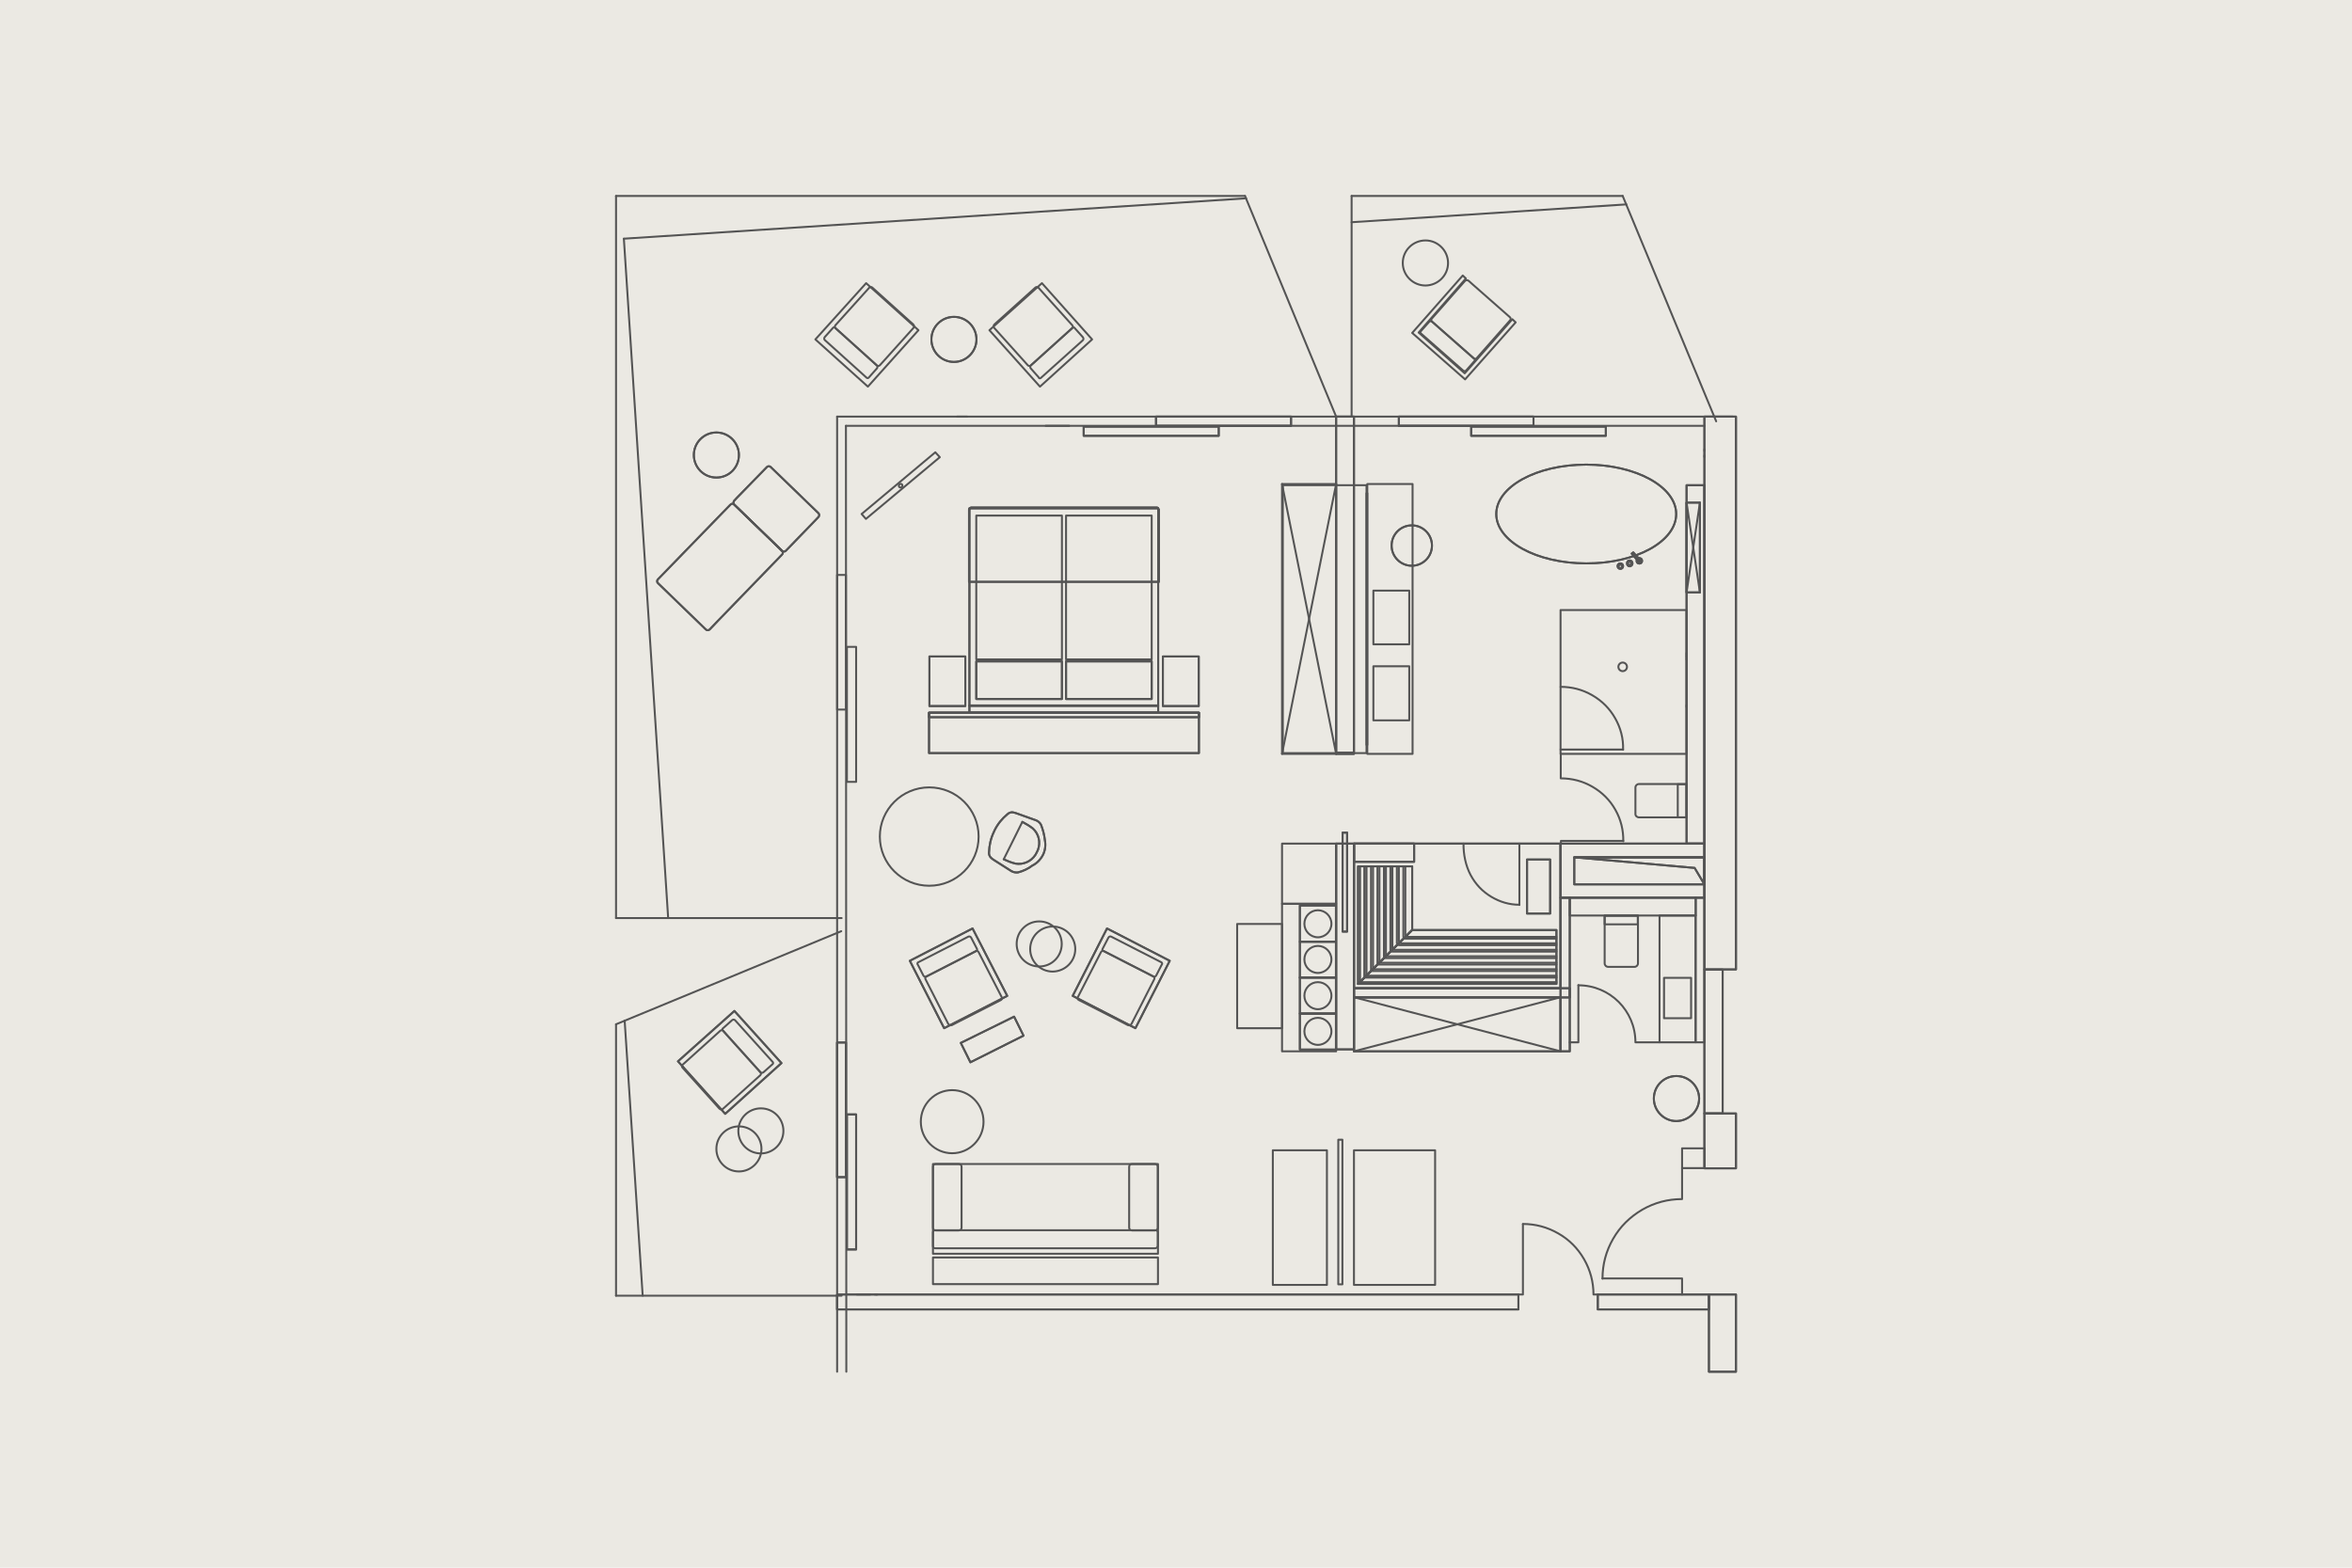 <?xml version="1.0" encoding="utf-8"?>
<!-- Generator: Adobe Illustrator 25.2.3, SVG Export Plug-In . SVG Version: 6.00 Build 0)  -->
<svg version="1.1" id="Ebene_1" xmlns="http://www.w3.org/2000/svg" xmlns:xlink="http://www.w3.org/1999/xlink" x="0px" y="0px"
	 viewBox="0 0 1200 800" style="enable-background:new 0 0 1200 800;" xml:space="preserve">
<style type="text/css">
	.st0{fill:#EBE9E3;}
	.st1{fill:none;stroke:#545454;stroke-linecap:round;stroke-linejoin:round;stroke-miterlimit:3;}
	.st2{fill:#545454;}
</style>
<rect class="st0" width="1200" height="800"/>
<g>
	<line class="st1" x1="314.3" y1="522.7" x2="314.3" y2="661.2"/>
	<line class="st1" x1="429.2" y1="475.2" x2="314.3" y2="522.7"/>
	<line class="st1" x1="318.7" y1="520.8" x2="327.9" y2="661.2"/>
	<line class="st1" x1="429.4" y1="661.2" x2="314.3" y2="661.2"/>
	<line class="st1" x1="314.3" y1="100" x2="314.3" y2="468.5"/>
	<line class="st1" x1="318.3" y1="121.8" x2="340.9" y2="468.5"/>
	<line class="st1" x1="429.4" y1="468.5" x2="314.3" y2="468.5"/>
	<line class="st1" x1="827.9" y1="100" x2="689.6" y2="100"/>
	<line class="st1" x1="875.6" y1="215" x2="827.9" y2="100"/>
	<line class="st1" x1="829.8" y1="104.3" x2="689.6" y2="113.4"/>
	<line class="st1" x1="689.6" y1="212.3" x2="689.6" y2="100"/>
	<line class="st1" x1="635.2" y1="100" x2="314.3" y2="100"/>
	<line class="st1" x1="681.7" y1="212.6" x2="635.2" y2="100"/>
	<line class="st1" x1="635.8" y1="101.2" x2="318.3" y2="121.8"/>
	<line class="st1" x1="427.1" y1="212.6" x2="427.1" y2="700"/>
	<line class="st1" x1="431.8" y1="700" x2="431.6" y2="217.3"/>
	<line class="st1" x1="884.1" y1="212.6" x2="488.3" y2="212.6"/>
	<line class="st1" x1="533.5" y1="217.3" x2="869.6" y2="217.3"/>
	<line class="st1" x1="493.5" y1="212.6" x2="427.1" y2="212.6"/>
	<line class="st1" x1="431.6" y1="217.3" x2="545.5" y2="217.3"/>
	<rect x="869.6" y="568.2" class="st1" width="16.1" height="28"/>
	<rect x="869.6" y="568.2" class="st1" width="16.1" height="28"/>
	<rect x="871.9" y="660.6" class="st1" width="13.8" height="39.4"/>
	<rect x="871.9" y="660.6" class="st1" width="13.8" height="39.4"/>
	<rect x="427.1" y="660.6" class="st1" width="347.6" height="7.6"/>
	<rect x="427.1" y="660.6" class="st1" width="347.6" height="7.6"/>
	<rect x="815.2" y="660.6" class="st1" width="56.7" height="7.6"/>
	<rect x="815.2" y="660.6" class="st1" width="56.7" height="7.6"/>
	<rect x="865.1" y="458.1" class="st1" width="4.5" height="73.8"/>
	<rect x="869.6" y="212.6" class="st1" width="16.1" height="282.1"/>
	<rect x="869.6" y="212.6" class="st1" width="16.1" height="282.1"/>
	<rect x="869.6" y="494.8" class="st1" width="9.3" height="73.4"/>
	<rect x="869.6" y="494.8" class="st1" width="9.3" height="73.4"/>
	<rect x="800.9" y="458.1" class="st1" width="64.3" height="9.1"/>
	<path class="st1" d="M730.6,278.4L730.6,278.4c0-5.7-4.6-10.3-10.3-10.3c-5.7,0-10.3,4.6-10.3,10.3c0,5.7,4.6,10.3,10.3,10.3
		C726,288.7,730.6,284.1,730.6,278.4L730.6,278.4"/>
	<path class="st1" d="M730.6,278.4L730.6,278.4c0-5.7-4.6-10.3-10.3-10.3c-5.7,0-10.3,4.6-10.3,10.3c0,5.7,4.6,10.3,10.3,10.3
		C726,288.7,730.6,284.1,730.6,278.4L730.6,278.4"/>
	<rect x="654.1" y="430.5" class="st1" width="27.6" height="30.7"/>
	<line class="st1" x1="437.2" y1="660.6" x2="444" y2="660.6"/>
	<line class="st1" x1="446.3" y1="660.6" x2="447.1" y2="660.6"/>
	<line class="st1" x1="447.3" y1="660.6" x2="447.7" y2="660.6"/>
	<line class="st1" x1="869.6" y1="233.2" x2="869.6" y2="232.4"/>
	<line class="st1" x1="869.6" y1="230.1" x2="869.6" y2="229.3"/>
	<rect x="858.2" y="586" class="st1" width="11.5" height="10.1"/>
	<rect x="681.7" y="212.6" class="st1" width="9.1" height="171.6"/>
	<rect x="681.7" y="212.6" class="st1" width="9.1" height="171.6"/>
	<rect x="796.2" y="311.3" class="st1" width="64.3" height="73.4"/>
	<rect x="713.7" y="212.6" class="st1" width="68.7" height="4.7"/>
	<rect x="713.7" y="212.6" class="st1" width="68.7" height="4.7"/>
	<rect x="750.6" y="217.7" class="st1" width="68.7" height="4.7"/>
	<rect x="750.6" y="217.7" class="st1" width="68.7" height="4.7"/>
	<rect x="589.8" y="212.6" class="st1" width="68.9" height="4.7"/>
	<rect x="589.8" y="212.6" class="st1" width="68.9" height="4.7"/>
	<rect x="552.9" y="217.7" class="st1" width="68.9" height="4.7"/>
	<rect x="552.9" y="217.7" class="st1" width="68.9" height="4.7"/>
	<rect x="427.1" y="293.4" class="st1" width="4.5" height="68.7"/>
	<rect x="432.1" y="330.1" class="st1" width="4.7" height="68.9"/>
	<rect x="427.1" y="532" class="st1" width="4.5" height="68.7"/>
	<rect x="427.1" y="532" class="st1" width="4.5" height="68.7"/>
	<rect x="432.1" y="568.7" class="st1" width="4.7" height="68.9"/>
	<rect x="432.1" y="568.7" class="st1" width="4.7" height="68.9"/>
	<polyline class="st1" points="817.6,652.4 858.2,652.4 858.2,660.6 	"/>
	<path class="st1" d="M817.6,652.5c0-7.3,1.8-14,5.4-20.3c3.6-6.3,8.6-11.2,14.9-14.9c6.3-3.6,13-5.4,20.3-5.4v-15.7"/>
	<polyline class="st1" points="777,624.7 777,660.6 774.7,660.6 	"/>
	<path class="st1" d="M777,624.6c6.4,0,12.4,1.6,18,4.8c5.6,3.2,10,7.6,13.2,13.2c3.2,5.6,4.8,11.6,4.8,18h2.3"/>
	<rect x="796.2" y="430.5" class="st1" width="73.4" height="27.6"/>
	<rect x="796.2" y="430.5" class="st1" width="73.4" height="27.6"/>
	<rect x="690.8" y="504.3" class="st1" width="110.1" height="4.7"/>
	<rect x="690.8" y="504.3" class="st1" width="110.1" height="4.7"/>
	<rect x="697.6" y="247" class="st1" width="23.1" height="137.7"/>
	<path class="st1" d="M855.2,262.3L855.2,262.3c0-13.9-20.6-25.2-45.9-25.2c-25.4,0-45.9,11.3-45.9,25.2c0,13.9,20.6,25.2,45.9,25.2
		C834.7,287.6,855.2,276.3,855.2,262.3L855.2,262.3"/>
	<path class="st1" d="M855.2,262.3L855.2,262.3c0-13.9-20.6-25.2-45.9-25.2c-25.4,0-45.9,11.3-45.9,25.2c0,13.9,20.6,25.2,45.9,25.2
		C834.7,287.6,855.2,276.3,855.2,262.3L855.2,262.3"/>
	<rect x="690.8" y="587" class="st1" width="41.4" height="68.7"/>
	<rect x="649.4" y="587" class="st1" width="27.6" height="68.7"/>
	<rect x="681.7" y="430.5" class="st1" width="9.1" height="105"/>
	<rect x="681.7" y="430.5" class="st1" width="9.1" height="105"/>
	<rect x="690.8" y="508.9" class="st1" width="105.4" height="27.6"/>
	<rect x="690.8" y="508.9" class="st1" width="105.4" height="27.6"/>
	<line class="st1" x1="796.2" y1="508.9" x2="690.8" y2="536.5"/>
	<line class="st1" x1="690.8" y1="508.9" x2="796.2" y2="536.5"/>
	<rect x="796.2" y="458.1" class="st1" width="4.7" height="78.4"/>
	<rect x="796.2" y="458.1" class="st1" width="4.7" height="78.4"/>
	<rect x="860.5" y="247.6" class="st1" width="9.1" height="182.9"/>
	<rect x="860.5" y="247.6" class="st1" width="9.1" height="182.9"/>
	<path class="st1" d="M836.2,417.1h24.3v-17h-24.3c-1,0-1.8,0.8-1.8,1.8v13.3C834.3,416.3,835.2,417.1,836.2,417.1L836.2,417.1"/>
	<rect x="856" y="400.2" class="st1" width="4.5" height="16.9"/>
	<path class="st1" d="M818.7,491.6v-24.3h17v24.3c0,1-0.8,1.8-1.8,1.8l0,0h-13.3C819.5,493.4,818.7,492.6,818.7,491.6L818.7,491.6"
		/>
	<rect x="818.7" y="467.2" class="st1" width="16.9" height="4.5"/>
	<path class="st1" d="M796.2,350.5c5.8,0,11.2,1.4,16.2,4.3c5,2.9,8.9,6.8,11.7,11.8c2.8,5,4.2,10.3,4,16"/>
	<line class="st1" x1="796.2" y1="382.5" x2="828.1" y2="382.5"/>
	<rect x="846.7" y="467.2" class="st1" width="18.4" height="64.7"/>
	<rect x="849" y="499" class="st1" width="13.8" height="20.6"/>
	<polyline class="st1" points="805.3,502.7 805.3,531.9 800.9,531.9 	"/>
	<path class="st1" d="M805.3,502.8c16.1,0,29.1,13,29.1,29.1l0,0h12.3"/>
	<path class="st1" d="M828.2,429.3c0.1-5.7-1.2-11-4-16c-2.8-5-6.7-8.9-11.7-11.8c-5-2.9-10.4-4.3-16.2-4.3v-12.6"/>
	<polyline class="st1" points="828.2,429.1 796.4,429.1 796.4,430.5 	"/>
	<rect x="682.8" y="581.6" class="st1" width="2.1" height="73.8"/>
	<rect x="685" y="424.9" class="st1" width="2.3" height="50.5"/>
	<rect x="685" y="424.9" class="st1" width="2.3" height="50.5"/>
	<rect x="697.2" y="251.7" class="st1" width="0.4" height="128.4"/>
	<rect x="654.1" y="247" class="st1" width="27.6" height="137.7"/>
	<line class="st1" x1="681.7" y1="247" x2="654.1" y2="384.7"/>
	<line class="st1" x1="654.1" y1="247" x2="681.7" y2="384.7"/>
	<rect x="654.5" y="247.6" class="st1" width="42.7" height="136.7"/>
	<rect x="700.7" y="301.4" class="st1" width="18.3" height="27.4"/>
	<rect x="700.7" y="340" class="st1" width="18.3" height="27.6"/>
	<rect x="690.8" y="430.5" class="st1" width="105.4" height="73.8"/>
	<rect x="690.8" y="430.5" class="st1" width="105.4" height="73.8"/>
	<line class="st1" x1="775.2" y1="430.5" x2="775.2" y2="461.8"/>
	<path class="st1" d="M746.7,430.5c-0.1,5.4,1.1,11.3,3.6,16c2.5,4.7,6,8.4,10.5,11.1c4.5,2.7,9.3,4.1,14.4,4.1"/>
	<rect x="803.2" y="437.5" class="st1" width="66.4" height="13.8"/>
	<rect x="803.2" y="437.5" class="st1" width="66.4" height="13.8"/>
	<polygon class="st1" points="803.2,437.5 869.6,437.5 869.6,451.3 864.6,442.9 	"/>
	<polygon class="st1" points="803.2,437.5 869.6,437.5 869.6,451.3 864.6,442.9 	"/>
	<path class="st1" d="M830.1,340.3L830.1,340.3c0-1.2-1-2.2-2.2-2.2c-1.2,0-2.2,1-2.2,2.2c0,1.2,1,2.2,2.2,2.2
		C829.1,342.5,830.1,341.5,830.1,340.3L830.1,340.3"/>
	<polygon class="st1" points="477.2,230.8 479.5,233.3 441.8,264.8 439.6,262.3 	"/>
	<polygon class="st1" points="496.2,473.8 513.9,508.2 481.7,524.7 464.2,490.3 	"/>
	<polygon class="st1" points="496.2,473.8 513.9,508.2 481.7,524.7 464.2,490.3 	"/>
	<path class="st1" d="M499.3,485.9l11.8,23c0.3,0.5,0.1,1.1-0.4,1.4l-22.7,11.6l-2.3,1.2c-0.7,0.3-1.5,0.1-1.9-0.6l0,0l-11.6-22.8
		c-0.3-0.5-0.1-1.1,0.5-1.4l22.7-11.6l2.5-1.3C498.4,485.1,499,485.3,499.3,485.9"/>
	<path class="st1" d="M468.4,492.5l2.7,5.3c0.3,0.6,1,0.8,1.5,0.5l25.6-13.1c0.3-0.2,0.4-0.6,0.3-0.9l0,0l-3-5.8
		c-0.3-0.6-1-0.8-1.5-0.5l0,0l-25.6,13.1c-0.3,0.2-0.4,0.6-0.3,0.9L468.4,492.5"/>
	<path class="st1" d="M828.1,288.9L828.1,288.9c0-0.8-0.6-1.4-1.4-1.4c-0.8,0-1.4,0.6-1.4,1.4c0,0.7,0.6,1.4,1.4,1.4
		C827.5,290.3,828.1,289.7,828.1,288.9L828.1,288.9"/>
	<path class="st1" d="M828.1,288.9L828.1,288.9c0-0.8-0.6-1.4-1.4-1.4c-0.8,0-1.4,0.6-1.4,1.4c0,0.7,0.6,1.4,1.4,1.4
		C827.5,290.3,828.1,289.7,828.1,288.9L828.1,288.9"/>
	<path class="st1" d="M827.7,289L827.7,289c0-0.5-0.4-0.9-1-0.9c-0.5,0-1,0.4-1,0.9c0,0.5,0.4,0.9,1,0.9
		C827.2,289.9,827.7,289.5,827.7,289L827.7,289"/>
	<path class="st1" d="M827.7,289L827.7,289c0-0.5-0.4-0.9-1-0.9c-0.5,0-1,0.4-1,0.9c0,0.5,0.4,0.9,1,0.9
		C827.2,289.9,827.7,289.5,827.7,289L827.7,289"/>
	<path class="st1" d="M832.9,287.5L832.9,287.5c0-0.8-0.6-1.5-1.4-1.5c-0.8,0-1.4,0.6-1.4,1.5c0,0.8,0.6,1.5,1.4,1.5
		C832.3,288.9,832.9,288.3,832.9,287.5L832.9,287.5"/>
	<path class="st1" d="M832.9,287.5L832.9,287.5c0-0.8-0.6-1.5-1.4-1.5c-0.8,0-1.4,0.6-1.4,1.5c0,0.8,0.6,1.5,1.4,1.5
		C832.3,288.9,832.9,288.3,832.9,287.5L832.9,287.5"/>
	<path class="st1" d="M832.3,287.5L832.3,287.5c0-0.5-0.4-0.9-0.9-0.9c-0.5,0-0.9,0.4-0.9,0.9c0,0.5,0.4,0.9,0.9,0.9
		C831.9,288.4,832.3,288,832.3,287.5L832.3,287.5"/>
	<path class="st1" d="M832.3,287.5L832.3,287.5c0-0.5-0.4-0.9-0.9-0.9c-0.5,0-0.9,0.4-0.9,0.9c0,0.5,0.4,0.9,0.9,0.9
		C831.9,288.4,832.3,288,832.3,287.5L832.3,287.5"/>
	<path class="st1" d="M837.8,286.2L837.8,286.2c0-0.8-0.6-1.4-1.4-1.4c-0.7,0-1.4,0.6-1.4,1.4c0,0.8,0.6,1.4,1.4,1.4
		C837.2,287.6,837.8,287,837.8,286.2L837.8,286.2"/>
	<path class="st1" d="M837.8,286.2L837.8,286.2c0-0.8-0.6-1.4-1.4-1.4c-0.7,0-1.4,0.6-1.4,1.4c0,0.8,0.6,1.4,1.4,1.4
		C837.2,287.6,837.8,287,837.8,286.2L837.8,286.2"/>
	<polygon class="st1" points="836.8,285.8 836,286.6 832.5,282.5 833.3,281.9 	"/>
	<polygon class="st1" points="836.8,285.8 836,286.6 832.5,282.5 833.3,281.9 	"/>
	<path class="st1" d="M837,286.2L837,286.2c0-0.3-0.3-0.6-0.6-0.6c-0.3,0-0.6,0.3-0.6,0.6c0,0.3,0.3,0.6,0.6,0.6
		C836.7,286.8,837,286.5,837,286.2L837,286.2"/>
	<path class="st1" d="M837,286.2L837,286.2c0-0.3-0.3-0.6-0.6-0.6c-0.3,0-0.6,0.3-0.6,0.6c0,0.3,0.3,0.6,0.6,0.6
		C836.7,286.8,837,286.5,837,286.2L837,286.2"/>
	<polygon class="st1" points="495.1,542.1 490.2,532.2 517.4,518.8 522.2,528.5 	"/>
	<polygon class="st1" points="495.1,542.1 490.2,532.2 517.4,518.8 522.2,528.5 	"/>
	<path class="st1" d="M866.9,560.6L866.9,560.6c0-6.3-5.2-11.5-11.6-11.5c-6.4,0-11.5,5.1-11.5,11.5c0,6.3,5.2,11.5,11.5,11.5
		C861.7,572,866.9,566.9,866.9,560.6L866.9,560.6"/>
	<path class="st1" d="M866.9,560.6L866.9,560.6c0-6.3-5.2-11.5-11.6-11.5c-6.4,0-11.5,5.1-11.5,11.5c0,6.3,5.2,11.5,11.5,11.5
		C861.7,572,866.9,566.9,866.9,560.6L866.9,560.6"/>
	<polygon class="st1" points="794.1,474.6 720.5,474.6 692.9,502.1 794.1,502.1 	"/>
	<polygon class="st1" points="794.1,474.6 720.5,474.6 692.9,502.1 794.1,502.1 	"/>
	<polygon class="st1" points="720.5,442.1 692.9,442.1 692.9,502.1 720.5,474.6 	"/>
	<polygon class="st1" points="720.5,442.1 692.9,442.1 692.9,502.1 720.5,474.6 	"/>
	<line class="st1" x1="794.1" y1="478.1" x2="718" y2="478.1"/>
	<line class="st1" x1="794.1" y1="479" x2="717" y2="479"/>
	<line class="st1" x1="794.1" y1="481.4" x2="714.7" y2="481.4"/>
	<line class="st1" x1="794.1" y1="482.3" x2="713.7" y2="482.3"/>
	<line class="st1" x1="794.1" y1="484.7" x2="711.2" y2="484.7"/>
	<line class="st1" x1="794.1" y1="485.6" x2="710.2" y2="485.6"/>
	<line class="st1" x1="794.1" y1="488" x2="707.7" y2="488"/>
	<line class="st1" x1="794.1" y1="488.9" x2="706.7" y2="488.9"/>
	<line class="st1" x1="794.1" y1="491.3" x2="704.4" y2="491.3"/>
	<line class="st1" x1="794.1" y1="492.2" x2="703.2" y2="492.2"/>
	<line class="st1" x1="794.1" y1="494.6" x2="700.9" y2="494.6"/>
	<line class="st1" x1="794.1" y1="495.5" x2="699.9" y2="495.5"/>
	<line class="st1" x1="794.1" y1="497.9" x2="697.4" y2="497.9"/>
	<line class="st1" x1="794.1" y1="498.8" x2="696.4" y2="498.8"/>
	<line class="st1" x1="794.1" y1="498.8" x2="696.4" y2="498.8"/>
	<line class="st1" x1="794.1" y1="501.2" x2="693.9" y2="501.2"/>
	<line class="st1" x1="717" y1="442.1" x2="717" y2="477.1"/>
	<line class="st1" x1="716" y1="442.1" x2="716" y2="478.1"/>
	<line class="st1" x1="713.7" y1="442.1" x2="713.7" y2="480.4"/>
	<line class="st1" x1="712.7" y1="442.1" x2="712.7" y2="481.4"/>
	<line class="st1" x1="710.4" y1="442.1" x2="710.4" y2="483.9"/>
	<line class="st1" x1="709.4" y1="442.1" x2="709.4" y2="484.9"/>
	<line class="st1" x1="707.1" y1="442.1" x2="707.1" y2="487.4"/>
	<line class="st1" x1="706.1" y1="442.1" x2="706.1" y2="488.4"/>
	<line class="st1" x1="703.8" y1="442.1" x2="703.8" y2="490.7"/>
	<line class="st1" x1="702.8" y1="442.1" x2="702.8" y2="491.7"/>
	<line class="st1" x1="700.5" y1="442.1" x2="700.5" y2="494.2"/>
	<line class="st1" x1="699.5" y1="442.1" x2="699.5" y2="495.1"/>
	<line class="st1" x1="697.2" y1="442.1" x2="697.2" y2="497.7"/>
	<line class="st1" x1="696.2" y1="442.1" x2="696.2" y2="498.6"/>
	<line class="st1" x1="696.2" y1="442.1" x2="696.2" y2="498.6"/>
	<line class="st1" x1="693.9" y1="442.1" x2="693.9" y2="501.2"/>
	<rect x="779.1" y="438.6" class="st1" width="11.8" height="27.6"/>
	<rect x="779.1" y="438.6" class="st1" width="11.8" height="27.6"/>
	<polygon class="st1" points="416,173.2 441.9,144.5 468.6,168.5 442.8,197.3 	"/>
	<path class="st1" d="M426.2,166l17.3-19.2c0.4-0.4,1-0.5,1.5-0.1l0,0l19,17.1l1.9,1.7c0.6,0.5,0.6,1.4,0.1,1.9l-17.1,19l0,0
		c-0.4,0.4-1.1,0.5-1.5,0.1l-19-17.1l-2.1-1.9C425.9,167.1,425.8,166.4,426.2,166L426.2,166z"/>
	<path class="st1" d="M443.4,192.5l4-4.5c0.4-0.5,0.4-1.2-0.1-1.6L426,167.2c-0.3-0.2-0.7-0.2-0.9,0l-4.3,4.8
		c-0.4,0.5-0.4,1.2,0.1,1.6l21.3,19.2l0,0c0.3,0.2,0.7,0.2,0.9,0l0,0L443.4,192.5z"/>
	<path class="st1" d="M498.2,173.2L498.2,173.2c0-6.3-5.1-11.5-11.5-11.5c-6.3,0-11.5,5.1-11.5,11.5c0,6.3,5.1,11.5,11.5,11.5
		C493,184.7,498.2,179.5,498.2,173.2L498.2,173.2"/>
	<path class="st1" d="M498.2,173.2L498.2,173.2c0-6.3-5.1-11.5-11.5-11.5c-6.3,0-11.5,5.1-11.5,11.5c0,6.3,5.1,11.5,11.5,11.5
		C493,184.7,498.2,179.5,498.2,173.2L498.2,173.2"/>
	<polygon class="st1" points="530.6,197.3 504.8,168.5 531.6,144.5 557.2,173.2 	"/>
	<path class="st1" d="M547.1,166l-17.3-19.2c-0.4-0.4-1-0.5-1.5-0.1l0,0l-19,17.1l-1.9,1.7c-0.6,0.5-0.6,1.4-0.1,1.9l17.1,19
		c0.4,0.4,1,0.5,1.5,0.1l0,0l19-17.1l2.1-1.9C547.5,167.1,547.5,166.4,547.1,166"/>
	<path class="st1" d="M529.9,192.5l-4-4.5c-0.4-0.5-0.4-1.2,0.1-1.6l0,0l21.3-19.2c0.3-0.2,0.7-0.2,0.9,0.1l4.3,4.8
		c0.4,0.5,0.4,1.2-0.1,1.6l-21.4,19.2c-0.3,0.2-0.7,0.2-0.9,0l0,0L529.9,192.5"/>
	<rect x="681.7" y="384.3" class="st1" width="9.1" height="0.4"/>
	<rect x="681.7" y="384.3" class="st1" width="9.1" height="0.4"/>
	<rect x="690.8" y="430.5" class="st1" width="30.7" height="9.3"/>
	<rect x="690.8" y="430.5" class="st1" width="30.7" height="9.3"/>
	<rect x="860.5" y="256.5" class="st1" width="6.8" height="45.8"/>
	<rect x="860.5" y="256.5" class="st1" width="6.8" height="45.8"/>
	<line class="st1" x1="860.5" y1="256.5" x2="867.3" y2="302.3"/>
	<line class="st1" x1="867.3" y1="256.5" x2="860.5" y2="302.3"/>
	<path class="st1" d="M460.2,248.4L460.2,248.4c0.3-0.4,0.3-1-0.1-1.3c-0.4-0.3-1-0.2-1.3,0.2c-0.3,0.4-0.3,1,0.1,1.3
		C459.3,248.9,459.9,248.8,460.2,248.4L460.2,248.4"/>
	<polygon class="st1" points="398.7,542.5 370,568.4 345.9,541.6 374.7,515.9 	"/>
	<polygon class="st1" points="398.7,542.5 370,568.4 345.9,541.6 374.7,515.9 	"/>
	<path class="st1" d="M367.5,526l-19.2,17.3c-0.4,0.4-0.5,1.1-0.1,1.5l0,0l17.1,19l1.7,1.9c0.5,0.6,1.4,0.6,1.9,0.1l19-17.1
		c0.4-0.4,0.5-1.1,0.1-1.5l-17.1-19L369,526C368.6,525.6,367.9,525.6,367.5,526"/>
	<path class="st1" d="M394,543.2l-4.5,4c-0.5,0.4-1.2,0.4-1.6-0.1l0,0l-19.2-21.3c-0.2-0.3-0.2-0.7,0-0.9l4.8-4.3
		c0.5-0.4,1.2-0.4,1.6,0.1l0,0l19.2,21.3c0.2,0.3,0.2,0.7,0,0.9l0,0L394,543.2"/>
	<path class="st1" d="M399.7,577.1L399.7,577.1c0-6.3-5.1-11.5-11.5-11.5c-6.3,0-11.5,5.1-11.5,11.5s5.1,11.5,11.5,11.5
		C394.6,588.6,399.7,583.4,399.7,577.1L399.7,577.1"/>
	<path class="st1" d="M388.5,586.3L388.5,586.3c0-6.3-5.1-11.5-11.5-11.5c-6.3,0-11.5,5.1-11.5,11.5c0,6.3,5.1,11.5,11.5,11.5
		C383.3,597.8,388.5,592.6,388.5,586.3L388.5,586.3"/>
	<path class="st1" d="M377,232.2L377,232.2c0-6.3-5.1-11.5-11.5-11.5c-6.3,0-11.5,5.1-11.5,11.5c0,6.3,5.1,11.5,11.5,11.5
		C371.9,243.7,377,238.6,377,232.2L377,232.2"/>
	<path class="st1" d="M377,232.2L377,232.2c0-6.3-5.1-11.5-11.5-11.5c-6.3,0-11.5,5.1-11.5,11.5c0,6.3,5.1,11.5,11.5,11.5
		C371.9,243.7,377,238.6,377,232.2L377,232.2"/>
	<path class="st1" d="M374.6,257.5l24.4,23.6c0.5,0.5,0.6,1.4,0,1.9L366.1,317l-4,4.2c-0.5,0.5-1.4,0.6-2,0l-24.4-23.6
		c-0.6-0.5-0.6-1.4,0-2l0,0l32.9-33.9l4-4.1C373.2,256.9,374.1,256.9,374.6,257.5L374.6,257.5z"/>
	<path class="st1" d="M374.6,257.5l24.4,23.6c0.5,0.5,0.6,1.4,0,1.9L366.1,317l-4,4.2c-0.5,0.5-1.4,0.6-2,0l-24.4-23.6l0,0
		c-0.6-0.5-0.6-1.4,0-2l0,0l32.9-33.9l4-4.1C373.2,256.9,374.1,256.9,374.6,257.5L374.6,257.5"/>
	<path class="st1" d="M374.6,257.5l24.4,23.6c0.5,0.5,1.4,0.5,1.9,0l0,0l15.3-15.8l1.4-1.5c0.5-0.5,0.5-1.4,0-1.9l0,0l-24.4-23.6
		c-0.5-0.5-1.4-0.5-1.9,0l0,0L376,254l-1.4,1.5C374.1,256.1,374.1,256.9,374.6,257.5z"/>
	<path class="st1" d="M374.6,257.5l24.4,23.6c0.5,0.5,1.4,0.5,1.9,0l0,0l15.3-15.8l1.4-1.5c0.5-0.5,0.5-1.4,0-1.9l0,0l-24.4-23.6
		l0,0c-0.5-0.5-1.4-0.5-1.9,0l0,0L376,254l-1.4,1.5C374.1,256.1,374.1,256.9,374.6,257.5"/>
	<polygon class="st1" points="747.5,193.6 773.3,164.5 771.6,162.9 747.3,190.5 723.8,169.7 747.9,142.1 746.3,140.6 720.5,169.9 	
		"/>
	<path class="st1" d="M753.4,182.8l17.1-19.4c0.4-0.4,0.3-1.1-0.1-1.5l0,0L751.2,145l-1.9-1.7c-0.6-0.5-1.4-0.4-1.9,0.1l0,0
		l-16.9,19.2c-0.4,0.4-0.3,1.1,0.1,1.5l19.2,16.9l2.2,1.9C752.4,183.3,753,183.2,753.4,182.8L753.4,182.8L753.4,182.8"/>
	<path class="st1" d="M725.1,168.8l4-4.5c0.4-0.5,1.1-0.5,1.6-0.1l21.6,19c0.3,0.2,0.3,0.6,0.1,0.9l-4.3,4.9l0,0
		c-0.4,0.5-1.1,0.5-1.6,0.1l0,0l-21.6-19c-0.3-0.2-0.3-0.6-0.1-0.9L725.1,168.8"/>
	<path class="st1" d="M738.8,134.2L738.8,134.2c0-6.3-5.2-11.5-11.5-11.5c-6.4,0-11.6,5.1-11.6,11.5c0,6.3,5.2,11.5,11.6,11.5
		C733.7,145.6,738.8,140.5,738.8,134.2L738.8,134.2"/>
	<rect x="654.1" y="461.2" class="st1" width="27.6" height="75.3"/>
	<rect x="663.2" y="498.8" class="st1" width="18.4" height="18.4"/>
	<rect x="663.2" y="498.8" class="st1" width="18.4" height="18.4"/>
	<path class="st1" d="M679.3,508.1L679.3,508.1c0-3.8-3.1-6.9-6.9-6.9c-3.8,0-6.9,3.1-6.9,6.9c0,3.8,3.1,6.9,6.9,6.9
		C676.2,515,679.3,511.9,679.3,508.1L679.3,508.1"/>
	<rect x="663.2" y="517.3" class="st1" width="18.4" height="18.3"/>
	<rect x="663.2" y="517.3" class="st1" width="18.4" height="18.3"/>
	<path class="st1" d="M679.3,526.3L679.3,526.3c0-3.8-3.1-6.9-6.9-6.9c-3.8,0-6.9,3.1-6.9,6.9c0,3.8,3.1,6.9,6.9,6.9
		C676.2,533.2,679.3,530.1,679.3,526.3L679.3,526.3"/>
	<rect x="663.2" y="480.6" class="st1" width="18.4" height="18.3"/>
	<rect x="663.2" y="480.6" class="st1" width="18.4" height="18.3"/>
	<path class="st1" d="M679.3,489.6L679.3,489.6c0-3.8-3.1-6.9-6.9-6.9c-3.8,0-6.9,3.1-6.9,6.9c0,3.8,3.1,6.9,6.9,6.9
		C676.2,496.5,679.3,493.4,679.3,489.6L679.3,489.6"/>
	<rect x="663.2" y="462.1" class="st1" width="18.4" height="18.4"/>
	<rect x="663.2" y="462.1" class="st1" width="18.4" height="18.4"/>
	<path class="st1" d="M679.3,471.4L679.3,471.4c0-3.8-3.1-6.9-6.9-6.9c-3.8,0-6.9,3.1-6.9,6.9c0,3.8,3.1,6.9,6.9,6.9
		C676.2,478.3,679.3,475.2,679.3,471.4L679.3,471.4"/>
	<rect x="631.2" y="471.5" class="st1" width="22.9" height="53.2"/>
	<rect x="476" y="594" class="st1" width="114.8" height="45.8"/>
	<path class="st1" d="M477.1,627.8h112.5c0.6,0,1.1,0.5,1.1,1.1l0,0v6.7c0,0.8-0.6,1.4-1.4,1.4l0,0H477.1c-0.6,0-1.1-0.5-1.1-1.1
		l0,0v-6.7v-0.3C476,628.3,476.5,627.8,477.1,627.8L477.1,627.8"/>
	<path class="st1" d="M577.6,594h11.6h0.1c0.8,0,1.4,0.6,1.4,1.4l0,0v31.1c0,0.8-0.6,1.4-1.4,1.4l0,0h-11.7h-0.1
		c-0.8,0-1.4-0.6-1.4-1.4l0,0v-31.1c0-0.8,0.6-1.4,1.4-1.4l0,0H577.6"/>
	<path class="st1" d="M477.5,594h11.6h0.1c0.8,0,1.4,0.6,1.4,1.4l0,0v31.1c0,0.8-0.6,1.4-1.4,1.4l0,0h-11.7h-0.1
		c-0.8,0-1.4-0.6-1.4-1.4l0,0v-31.1c0-0.8,0.6-1.4,1.4-1.4l0,0H477.5"/>
	<path class="st1" d="M501.8,572.4L501.8,572.4c0-8.9-7.2-16.1-16-16.1s-16,7.2-16,16.1c0,8.9,7.2,16.1,16,16.1
		S501.8,581.3,501.8,572.4L501.8,572.4"/>
	<polygon class="st1" points="596.8,490.3 579.3,524.7 547.3,508.2 564.8,473.8 	"/>
	<polygon class="st1" points="596.8,490.3 579.3,524.7 547.3,508.2 564.8,473.8 	"/>
	<path class="st1" d="M561.7,485.9l-11.8,23c-0.3,0.5-0.1,1.1,0.5,1.4l22.7,11.6l2.3,1.2c0.7,0.3,1.5,0.1,1.9-0.6l11.6-22.8l0,0
		c0.3-0.5,0.1-1.1-0.4-1.4l0,0l-22.7-11.6l-2.5-1.3C562.6,485.1,562,485.3,561.7,485.9"/>
	<path class="st1" d="M592.6,492.5l-2.7,5.3c-0.3,0.6-1,0.8-1.5,0.5l-25.6-13.1c-0.3-0.2-0.5-0.6-0.3-0.9l0,0l3-5.8
		c0.3-0.6,1-0.8,1.5-0.5l0,0l25.6,13.1c0.3,0.2,0.4,0.6,0.3,0.9l0,0L592.6,492.5"/>
	<g>
		<rect x="474" y="363.7" class="st1" width="137.7" height="20.6"/>
		<rect x="474" y="363.7" class="st1" width="137.7" height="20.6"/>
		<rect x="494.6" y="259.4" class="st1" width="96.3" height="100.8"/>
		<rect x="494.6" y="259.4" class="st1" width="96.3" height="100.8"/>
		<rect x="474.2" y="335" class="st1" width="18.3" height="25.3"/>
		<rect x="474.2" y="335" class="st1" width="18.3" height="25.3"/>
		<rect x="494.6" y="360" class="st1" width="96.3" height="3.7"/>
		<rect x="494.6" y="360" class="st1" width="96.3" height="3.7"/>
		<rect x="593.3" y="335" class="st1" width="18.3" height="25.3"/>
		<rect x="593.3" y="335" class="st1" width="18.3" height="25.3"/>
		<rect x="498.1" y="263.1" class="st1" width="43.7" height="73.4"/>
		<rect x="498.1" y="337.5" class="st1" width="43.7" height="19.2"/>
		<rect x="498.1" y="337.5" class="st1" width="43.7" height="19.2"/>
		<rect x="543.9" y="263.1" class="st1" width="43.7" height="73.4"/>
		<rect x="543.9" y="337.5" class="st1" width="43.7" height="19.2"/>
		<rect x="543.9" y="337.5" class="st1" width="43.7" height="19.2"/>
		<polygon class="st1" points="494.4,296.9 494.4,260.4 494.4,260 494.6,259.8 494.6,259.6 494.8,259.4 495,259.2 495.4,259 
			495.6,259 495.8,259 590,259 590.2,259 590.4,259 590.7,259.2 590.9,259.4 590.9,259.6 591.1,259.8 591.3,260 591.3,260.4 
			591.3,296.9 		"/>
		<polygon class="st1" points="494.4,296.9 494.4,260.4 494.4,260 494.6,259.8 494.6,259.6 494.8,259.4 495,259.2 495.4,259 
			495.6,259 495.8,259 590,259 590.2,259 590.4,259 590.7,259.2 590.9,259.4 590.9,259.6 591.1,259.8 591.3,260 591.3,260.4 
			591.3,296.9 		"/>
		<rect x="474" y="363.7" class="st1" width="137.7" height="2.3"/>
		<rect x="474" y="363.7" class="st1" width="137.7" height="2.3"/>
	</g>
	<rect x="476" y="641.7" class="st1" width="114.8" height="13.6"/>
	<path class="st1" d="M548.6,484.3L548.6,484.3c0-6.3-5.1-11.5-11.5-11.5c-6.3,0-11.5,5.1-11.5,11.5c0,6.3,5.1,11.5,11.5,11.5
		C543.5,495.7,548.6,490.6,548.6,484.3L548.6,484.3"/>
	<path class="st1" d="M541.7,481.7L541.7,481.7c0-6.3-5.1-11.5-11.5-11.5c-6.3,0-11.5,5.1-11.5,11.5c0,6.3,5.1,11.5,11.5,11.5
		C536.6,493.2,541.7,488.1,541.7,481.7L541.7,481.7"/>
	<path class="st1" d="M519.4,445.2L519.4,445.2c-1,0.1-2.1,0-3-0.5l-0.3-0.1l-0.3-0.2l-8.8-5.6l0,0c-0.6-0.4-1.2-0.8-1.6-1.3
		c-0.6-0.7-0.9-1.6-0.8-2.5l0,0c0.1-3.6,0.9-7.2,2.5-10.5l0,0l0.3-0.7l0,0c1.6-3.3,3.9-6.1,6.7-8.4l0,0c0.7-0.6,1.5-0.9,2.4-0.9l0,0
		c0.7,0.1,1.4,0.3,2,0.5l9.8,3.5c1.2,0.4,2.2,1.2,2.8,2.3l0,0c1,2.5,1.7,5.2,2,7.9c0.5,2.6,0.2,5.2-1,7.6l0,0
		c-1.2,2.3-3.1,4.3-5.4,5.4C524.5,443.4,522,444.5,519.4,445.2L519.4,445.2z"/>
	<path class="st1" d="M519.4,445.2L519.4,445.2c-1,0.1-2.1,0-3-0.5l0,0l-0.3-0.1l-0.3-0.2l-8.8-5.6l0,0c-0.6-0.4-1.2-0.8-1.6-1.3
		c-0.6-0.7-0.9-1.6-0.8-2.5l0,0c0.1-3.6,0.9-7.2,2.5-10.5l0,0l0.3-0.7c1.6-3.3,3.9-6.1,6.7-8.4c0.7-0.6,1.5-0.9,2.4-0.9l0,0
		c0.7,0.1,1.4,0.3,2,0.5l9.8,3.5c1.2,0.4,2.2,1.2,2.8,2.3c1,2.5,1.7,5.2,2,7.9c0.5,2.6,0.2,5.2-1,7.6c-1.2,2.3-3.1,4.3-5.4,5.4
		C524.5,443.4,522,444.5,519.4,445.2"/>
	<path class="st1" d="M521.6,419.4L521.6,419.4c1.9,1,3.7,2.1,5.4,3.4l0,0c3,2.8,4,7,2.6,10.8c-0.4,0.9-0.8,1.8-1.3,2.6
		c-2.2,3.4-6.2,5.2-10.2,4.5l0,0c-2.1-0.5-4.1-1.3-6-2.2L521.6,419.4z"/>
	<path class="st1" d="M521.6,419.4L521.6,419.4c1.9,1,3.7,2.1,5.4,3.4l0,0c3,2.8,4,7,2.6,10.8c-0.4,0.9-0.8,1.8-1.3,2.6l0,0
		c-2.2,3.4-6.2,5.2-10.2,4.5c-2.1-0.5-4.1-1.3-6-2.2"/>
	<path class="st1" d="M499.3,426.9L499.3,426.9c0-13.9-11.3-25.1-25.2-25.1c-13.9,0-25.2,11.3-25.2,25.1c0,13.9,11.3,25.1,25.2,25.1
		C488,452,499.3,440.8,499.3,426.9L499.3,426.9"/>
	<line class="st1" x1="860.5" y1="359.8" x2="860.5" y2="360.8"/>
	<line class="st1" x1="860.5" y1="333.2" x2="860.5" y2="335.5"/>
	<line class="st1" x1="860.5" y1="336.1" x2="860.5" y2="336.5"/>
</g>
</svg>
